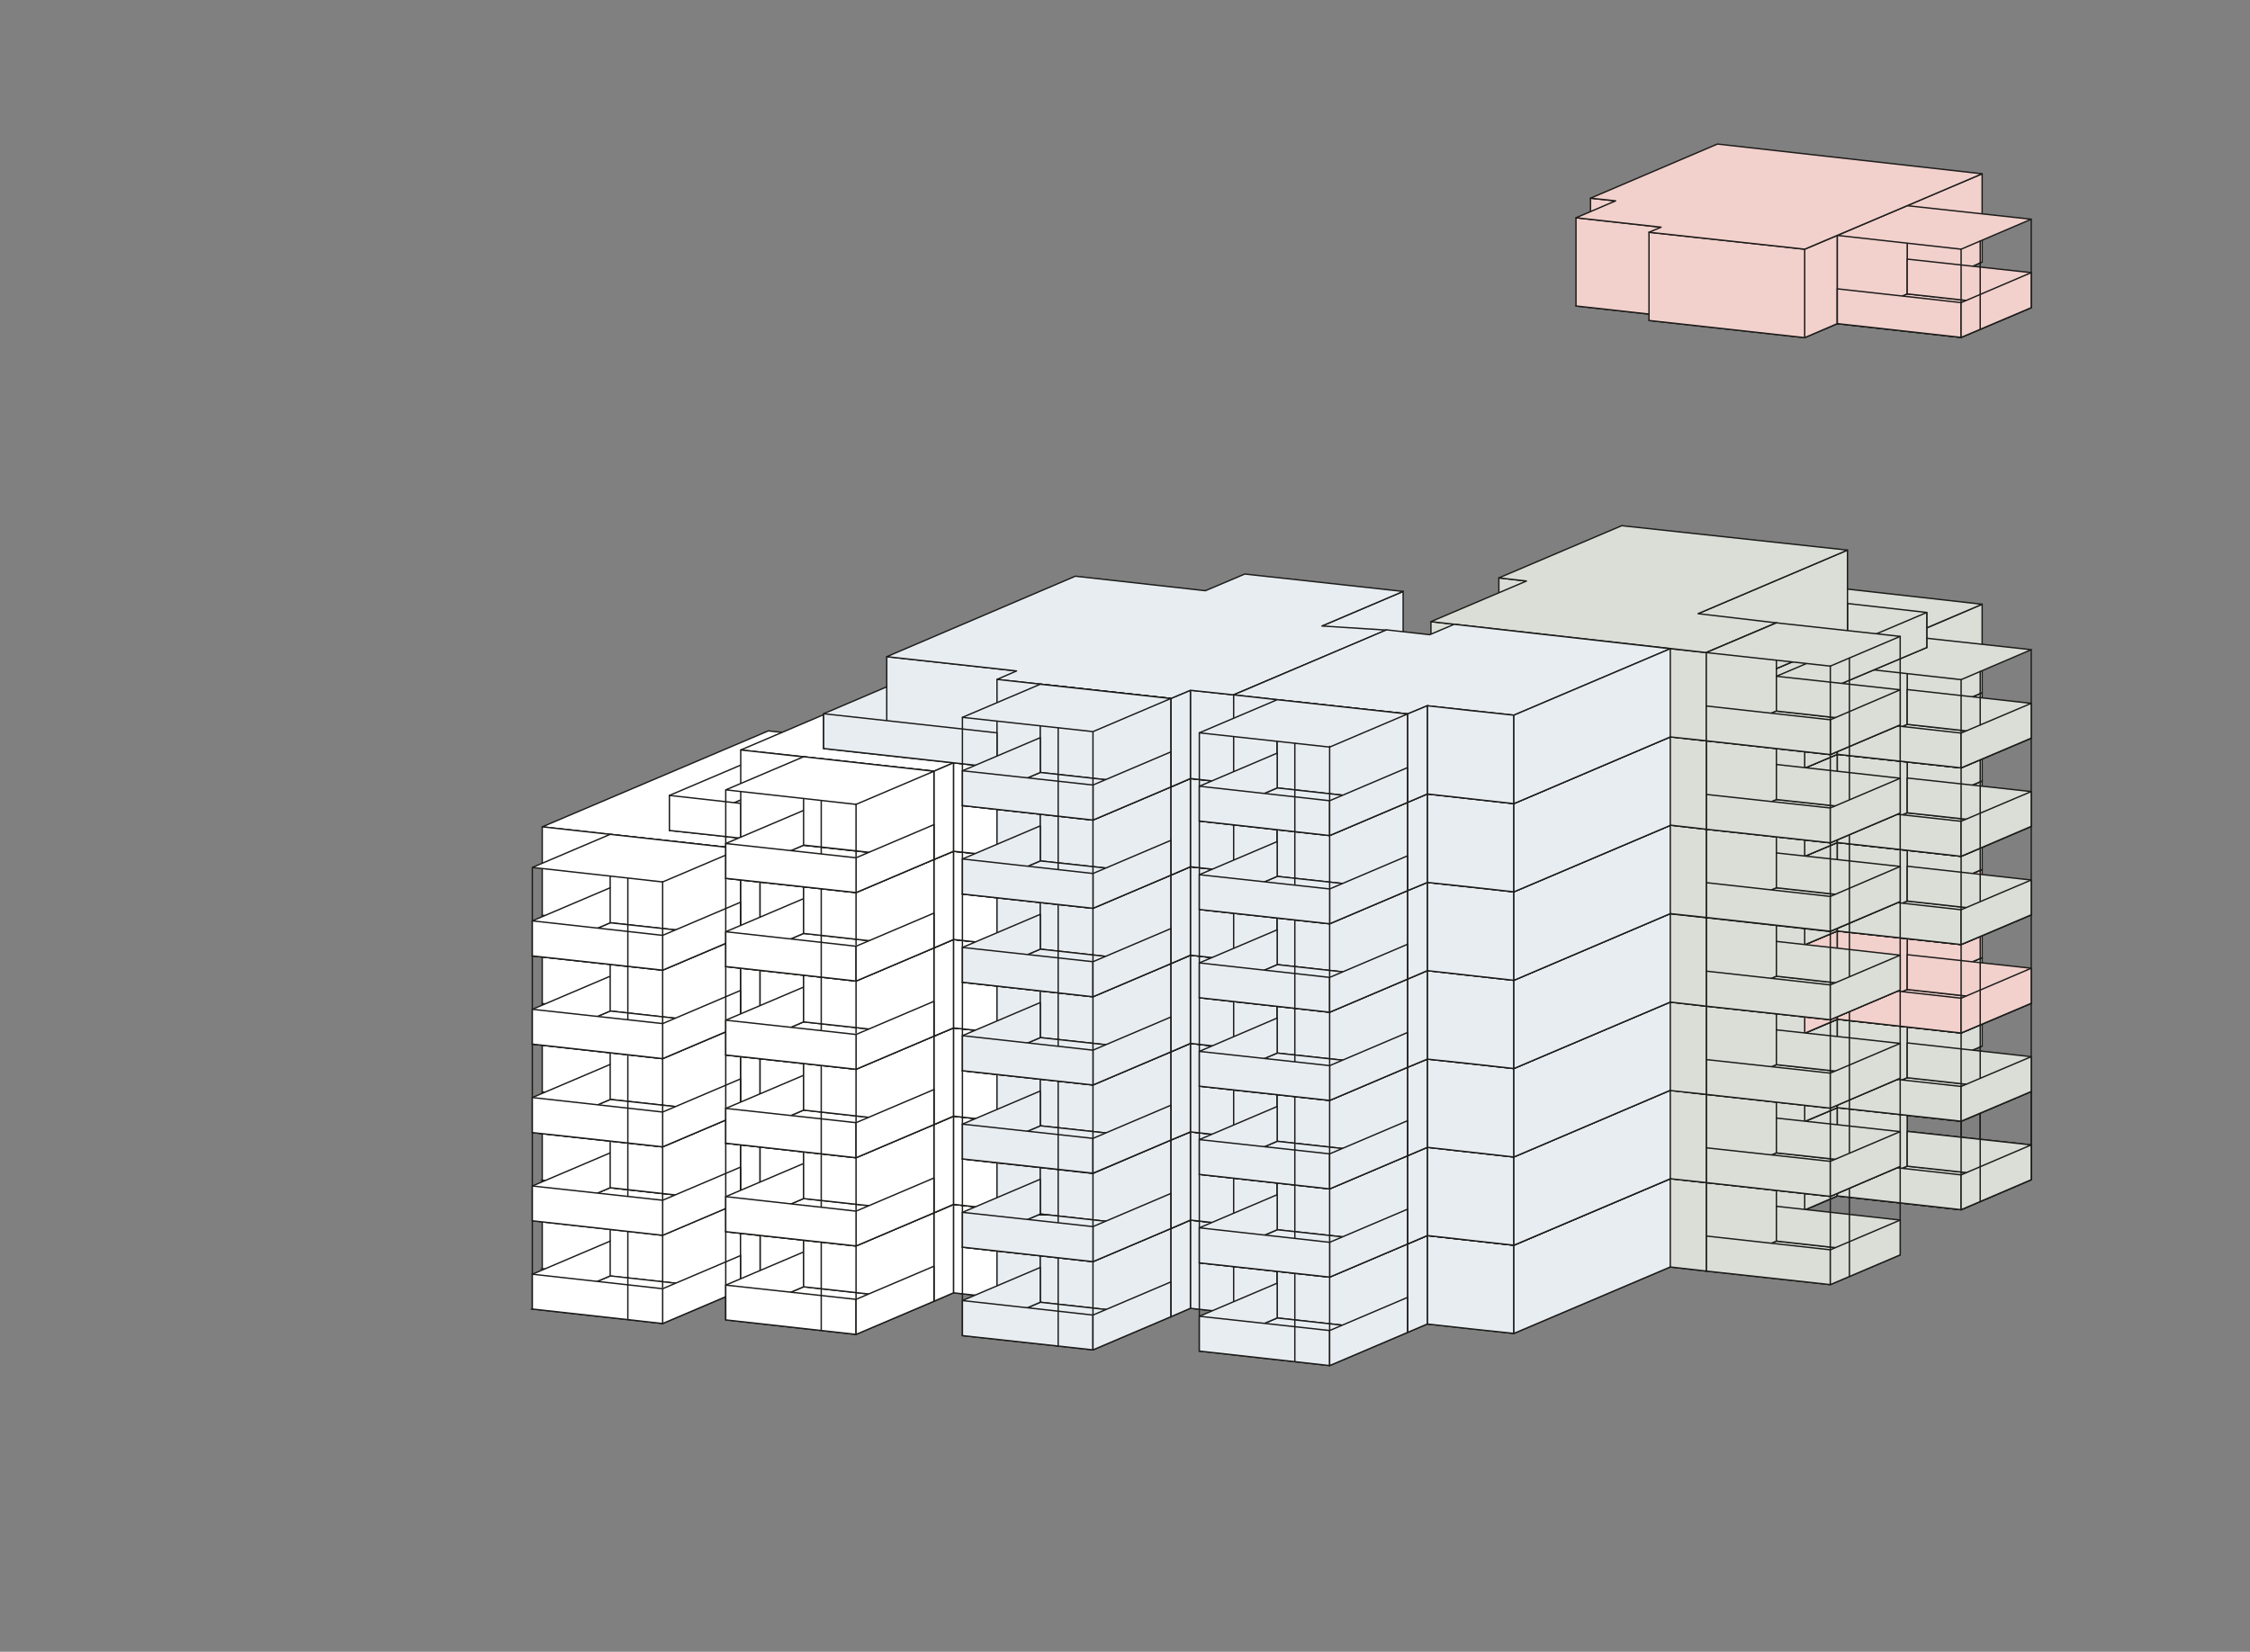 <?xml version="1.0" encoding="utf-8"?>
<!-- Generator: Adobe Illustrator 28.1.0, SVG Export Plug-In . SVG Version: 6.00 Build 0)  -->
<svg version="1.1" id="Ebene_1" xmlns="http://www.w3.org/2000/svg" xmlns:xlink="http://www.w3.org/1999/xlink" x="0px" y="0px"
	 viewBox="0 0 930.7 683.4" style="enable-background:new 0 0 930.7 683.4;" xml:space="preserve">
<rect x="0" y="0" width="930.7" height="683.4" fill="#808080" stroke="none"/>
<style type="text/css">
	.st0{display:none;}
	.st1{display:inline;fill:#F5F5F5;}
	.st2{fill:#DADED7;stroke:#1D1D1B;stroke-width:0.567;stroke-linecap:round;stroke-linejoin:round;stroke-miterlimit:10;}
	.st3{fill:none;stroke:#1D1D1B;stroke-width:0.567;stroke-linecap:round;stroke-linejoin:round;stroke-miterlimit:10;}
	.st4{fill:#CBDCED;stroke:#1D1D1B;stroke-width:0.567;stroke-linecap:round;stroke-linejoin:round;stroke-miterlimit:10;}
	.st5{fill:#F2D0CC;stroke:#1D1D1B;stroke-width:0.567;stroke-linecap:round;stroke-linejoin:round;stroke-miterlimit:10;}
	.st6{fill:#FFFFFF;stroke:#1D1D1B;stroke-width:0.567;stroke-miterlimit:10;}
	.st7{fill:none;stroke:#1D1D1B;stroke-width:0.567;stroke-miterlimit:10;}
	.st8{fill:#FFFFFF;stroke:#1D1D1B;stroke-width:0.567;stroke-linecap:round;stroke-linejoin:round;stroke-miterlimit:10;}
	.st9{fill:#E8EDF2;stroke:#1D1D1B;stroke-width:0.567;stroke-linecap:round;stroke-linejoin:round;stroke-miterlimit:10;}
</style>
<g id="GRAU" class="st0">
	<rect x="-26.1" y="0" class="st1" width="970.1" height="707.6"/>
</g>
<g id="_x32_5_x5F_04_x5F_01">
	<polygon class="st2" points="788.9,482.5 689.8,471.4 651.9,487.5 687.1,491.4 682.1,493.5 746.5,500.6 	"/>
	<polygon class="st2" points="788.9,482.5 689.8,471.4 651.9,487.5 687.1,491.4 682.1,493.5 746.5,500.6 	"/>
	<polygon class="st2" points="788.9,482.5 840.2,488.1 811.2,500.5 760,494.8 	"/>
	<polygon class="st2" points="760,494.8 746.5,500.6 746.5,464 760,458.3 	"/>
	<polygon class="st2" points="788.9,482.5 760,494.8 760,458.3 788.9,445.9 	"/>
	<polygon class="st2" points="811.2,500.5 760,494.8 760,480.4 811.2,486.1 	"/>
	<polygon class="st2" points="840.2,488.1 788.9,482.5 788.9,468.1 840.2,473.7 	"/>
	<polygon class="st2" points="811.2,500.5 840.2,488.1 840.2,473.7 811.2,486.1 	"/>
	<polygon class="st2" points="788.9,445.9 840.2,451.6 811.2,463.9 760,458.3 	"/>
	<line class="st3" x1="811.2" y1="463.9" x2="811.2" y2="486.1"/>
	<line class="st3" x1="840.2" y1="451.6" x2="840.2" y2="473.7"/>
	<line class="st3" x1="819.1" y1="460.5" x2="819.1" y2="497.1"/>
	<polygon class="st4" points="687.1,491.4 651.9,487.5 651.9,450.9 687.1,454.8 	"/>
	<polygon class="st2" points="746.5,500.6 682.1,493.5 682.1,457 746.5,464 	"/>
	<polygon class="st2" points="788.9,482.5 840.2,488.1 811.2,500.5 760,494.8 	"/>
	<polygon class="st2" points="760,494.8 746.5,500.6 746.5,464 760,458.3 	"/>
	<polygon class="st2" points="788.9,482.5 760,494.8 760,458.3 788.9,445.9 	"/>
	<polygon class="st2" points="811.2,500.5 760,494.8 760,480.4 811.2,486.1 	"/>
	<polygon class="st2" points="840.2,488.1 788.9,482.5 788.9,468.1 840.2,473.7 	"/>
	<polygon class="st2" points="811.2,500.5 840.2,488.1 840.2,473.7 811.2,486.1 	"/>
	<line class="st3" x1="811.2" y1="463.9" x2="811.2" y2="486.1"/>
	<line class="st3" x1="840.2" y1="451.6" x2="840.2" y2="473.7"/>
	<line class="st3" x1="819.1" y1="460.5" x2="819.1" y2="497.1"/>
	<polygon class="st2" points="788.9,445.9 689.8,434.8 651.9,450.9 687.1,454.8 682.1,457 746.5,464 	"/>
</g>
<g id="_x32_5_x5F_04_x5F_02">
	<polygon class="st2" points="657.9,406.3 657.9,442.8 668.3,444 668.3,407.4 	"/>
	<polygon class="st2" points="710.4,420.5 657.9,442.8 668.3,444 651.9,450.9 687.1,454.8 682.1,457 746.5,464 788.9,445.9 
		819.9,432.8 	"/>
	<polygon class="st2" points="788.9,445.9 840.2,451.6 811.2,463.9 760,458.3 	"/>
	<polygon class="st2" points="788.9,445.9 840.2,451.6 811.2,463.9 760,458.3 	"/>
	<polygon class="st2" points="760,458.3 746.5,464 746.5,427.5 760,421.7 	"/>
	<polygon class="st2" points="819.9,396.2 815.9,397.9 815.9,397.9 802.4,403.7 788.9,409.4 788.9,445.9 802.4,440.2 802.4,440.2 
		815.9,434.5 815.9,434.5 819.9,432.8 	"/>
	<polygon class="st2" points="788.9,445.9 760,458.3 760,421.7 788.9,409.4 	"/>
	<polygon class="st2" points="811.2,463.9 760,458.3 760,443.9 811.2,449.5 	"/>
	<polygon class="st2" points="840.2,451.6 788.9,445.9 788.9,431.5 840.2,437.2 	"/>
	<polygon class="st2" points="811.2,463.9 840.2,451.6 840.2,437.2 811.2,449.5 	"/>
	<polygon class="st2" points="788.9,409.4 840.2,415.1 811.2,427.4 760,421.7 	"/>
	<line class="st3" x1="811.2" y1="427.4" x2="811.2" y2="449.5"/>
	<line class="st3" x1="840.2" y1="415.1" x2="840.2" y2="437.2"/>
	<line class="st3" x1="819.1" y1="424" x2="819.1" y2="446.1"/>
	<polygon class="st2" points="687.1,454.8 651.9,450.9 651.9,414.4 687.1,418.3 	"/>
	<polygon class="st2" points="746.5,464 682.1,457 682.1,420.4 746.5,427.5 	"/>
	<polygon class="st2" points="710.4,383.9 657.9,406.3 668.3,407.4 651.9,414.4 687.1,418.3 682.1,420.4 746.5,427.5 788.9,409.4 
		819.9,396.2 	"/>
</g>
<g id="_x32_5_x5F_04_x5F_03">
	<polygon class="st5" points="657.9,369.8 657.9,406.3 668.3,407.4 668.3,370.9 	"/>
	<polygon class="st5" points="710.4,383.9 657.9,406.3 668.3,407.4 651.9,414.4 687.1,418.3 682.1,420.4 746.5,427.5 788.9,409.4 
		819.9,396.2 	"/>
	<polygon class="st5" points="788.9,409.4 840.2,415.1 811.2,427.4 760,421.7 	"/>
	<polygon class="st5" points="788.9,409.4 840.2,415.1 811.2,427.4 760,421.7 	"/>
	<polygon class="st5" points="760,421.7 746.5,427.5 746.5,390.9 760,385.2 	"/>
	<polygon class="st5" points="819.9,359.7 815.9,361.4 815.9,361.4 802.4,367.1 788.9,372.9 788.9,409.4 802.4,403.7 802.4,403.7 
		815.9,397.9 815.9,397.9 819.9,396.2 	"/>
	<polygon class="st5" points="788.9,409.4 760,421.7 760,385.2 788.9,372.9 	"/>
	<polygon class="st5" points="811.2,427.4 760,421.7 760,407.3 811.2,413 	"/>
	<polygon class="st5" points="840.2,415.1 788.9,409.4 788.9,395 840.2,400.6 	"/>
	<polygon class="st5" points="811.2,427.4 840.2,415.1 840.2,400.6 811.2,413 	"/>
	<polygon class="st5" points="788.9,372.9 840.2,378.5 811.2,390.8 760,385.2 	"/>
	<line class="st3" x1="811.2" y1="390.8" x2="811.2" y2="413"/>
	<line class="st3" x1="840.2" y1="378.5" x2="840.2" y2="400.6"/>
	<line class="st3" x1="819.1" y1="387.5" x2="819.1" y2="424"/>
	<polygon class="st5" points="687.1,418.3 651.9,414.4 651.9,377.9 687.1,381.7 	"/>
	<polygon class="st5" points="746.5,427.5 682.1,420.4 682.1,383.9 746.5,390.9 	"/>
	<polygon class="st5" points="710.4,347.4 657.9,369.8 668.3,370.9 651.9,377.9 687.1,381.7 682.1,383.9 746.5,390.9 788.9,372.9 
		819.9,359.7 	"/>
	<polygon class="st5" points="657.9,82 657.9,118.5 668.3,119.7 668.3,83.1 	"/>
	<polygon class="st5" points="710.4,96.2 657.9,118.5 668.3,119.7 651.9,126.6 687.1,130.5 682.1,132.6 746.5,139.7 788.9,121.6 
		819.9,108.4 	"/>
	<polygon class="st5" points="788.9,121.6 840.2,127.3 811.2,139.6 760,133.9 	"/>
	<polygon class="st5" points="788.9,121.6 840.2,127.3 811.2,139.6 760,133.9 	"/>
	<polygon class="st5" points="760,133.9 746.5,139.7 746.5,103.1 760,97.4 	"/>
	<polygon class="st5" points="819.9,71.9 815.9,73.6 815.9,73.6 802.4,79.3 788.9,85.1 788.9,121.6 802.4,115.9 802.4,115.9 
		815.9,110.2 815.9,110.2 819.9,108.4 	"/>
	<polygon class="st5" points="788.9,121.6 760,133.9 760,97.4 788.9,85.1 	"/>
	<polygon class="st5" points="811.2,139.6 760,133.9 760,119.5 811.2,125.2 	"/>
	<polygon class="st5" points="840.2,127.3 788.9,121.6 788.9,107.2 840.2,112.8 	"/>
	<polygon class="st5" points="811.2,139.6 840.2,127.3 840.2,112.8 811.2,125.2 	"/>
	<polygon class="st5" points="788.9,85.1 840.2,90.7 811.2,103.1 760,97.4 	"/>
	<line class="st3" x1="811.2" y1="103.1" x2="811.2" y2="125.2"/>
	<line class="st3" x1="840.2" y1="90.7" x2="840.2" y2="112.8"/>
	<line class="st3" x1="819.1" y1="99.7" x2="819.1" y2="136.2"/>
	<polygon class="st5" points="687.1,130.5 651.9,126.6 651.9,90.1 687.1,94 	"/>
	<polygon class="st5" points="746.5,139.7 682.1,132.6 682.1,96.1 746.5,103.1 	"/>
	<polygon class="st5" points="710.4,59.6 657.9,82 668.3,83.1 651.9,90.1 687.1,94 682.1,96.1 746.5,103.1 788.9,85.1 819.9,71.9 	
		"/>
</g>
<g id="_x32_5_x5F_04_x5F_04">
	<polygon class="st2" points="657.9,333.2 657.9,369.7 668.3,370.9 668.3,334.3 	"/>
	<polygon class="st2" points="710.4,347.4 657.9,369.7 668.3,370.9 651.9,377.8 687.1,381.7 682.1,383.9 746.5,390.9 788.9,372.8 
		819.9,359.7 	"/>
	<polygon class="st2" points="788.9,372.8 840.2,378.5 811.2,390.8 760,385.2 	"/>
	<polygon class="st2" points="788.9,372.8 840.2,378.5 811.2,390.8 760,385.2 	"/>
	<polygon class="st2" points="760,385.2 746.5,390.9 746.5,354.3 760,348.6 	"/>
	<polygon class="st2" points="819.9,323.1 815.9,324.8 815.9,324.8 802.4,330.5 788.9,336.3 788.9,372.8 802.4,367.1 802.4,367.1 
		815.9,361.4 815.9,361.4 819.9,359.7 	"/>
	<polygon class="st2" points="788.9,372.8 760,385.2 760,348.6 788.9,336.3 	"/>
	<polygon class="st2" points="811.2,390.8 760,385.2 760,370.7 811.2,376.4 	"/>
	<polygon class="st2" points="840.2,378.5 788.9,372.8 788.9,358.4 840.2,364.1 	"/>
	<polygon class="st2" points="811.2,390.8 840.2,378.5 840.2,364.1 811.2,376.4 	"/>
	<polygon class="st2" points="788.9,336.3 840.2,341.9 811.2,354.3 760,348.6 	"/>
	<line class="st3" x1="811.2" y1="354.3" x2="811.2" y2="376.4"/>
	<line class="st3" x1="840.2" y1="341.9" x2="840.2" y2="364.1"/>
	<line class="st3" x1="819.1" y1="350.9" x2="819.1" y2="372.8"/>
	<polygon class="st2" points="687.1,381.7 651.9,377.8 651.9,341.3 687.1,345.2 	"/>
	<polygon class="st2" points="746.5,390.9 682.1,383.9 682.1,347.3 746.5,354.3 	"/>
	<polygon class="st2" points="710.4,310.8 657.9,333.2 668.3,334.3 651.9,341.3 687.1,345.2 682.1,347.3 746.5,354.3 788.9,336.3 
		819.9,323.1 	"/>
</g>
<g id="_x32_5_x5F_04_x5F_05">
	<polygon class="st2" points="657.9,296.6 657.9,333.2 668.3,334.3 668.3,297.8 	"/>
	<polygon class="st2" points="710.4,310.8 657.9,333.2 668.3,334.3 651.9,341.3 687.1,345.2 682.1,347.3 746.5,354.3 788.9,336.3 
		819.9,323.1 	"/>
	<polygon class="st2" points="788.9,336.3 840.2,341.9 811.2,354.3 760,348.6 	"/>
	<polygon class="st2" points="788.9,336.3 840.2,341.9 811.2,354.3 760,348.6 	"/>
	<polygon class="st2" points="760,348.6 746.5,354.3 746.5,317.8 760,312.1 	"/>
	<polygon class="st2" points="819.9,286.6 815.9,288.3 815.9,288.3 802.4,294 788.9,299.7 788.9,336.3 802.4,330.5 802.4,330.5 
		815.9,324.8 815.9,324.8 819.9,323.1 	"/>
	<polygon class="st2" points="788.9,336.3 760,348.6 760,312.1 788.9,299.7 	"/>
	<polygon class="st2" points="811.2,354.3 760,348.6 760,334.2 811.2,339.8 	"/>
	<polygon class="st2" points="840.2,341.9 788.9,336.3 788.9,321.9 840.2,327.5 	"/>
	<polygon class="st2" points="811.2,354.3 840.2,341.9 840.2,327.5 811.2,339.8 	"/>
	<polygon class="st2" points="788.9,299.7 840.2,305.4 811.2,317.7 760,312.1 	"/>
	<line class="st3" x1="811.2" y1="317.7" x2="811.2" y2="339.8"/>
	<line class="st3" x1="840.2" y1="305.4" x2="840.2" y2="327.5"/>
	<line class="st3" x1="819.1" y1="314.3" x2="819.1" y2="350.9"/>
	<polygon class="st2" points="687.1,345.2 651.9,341.3 651.9,304.7 687.1,308.6 	"/>
	<polygon class="st2" points="746.5,354.3 682.1,347.3 682.1,310.8 746.5,317.8 	"/>
	<polygon class="st2" points="710.4,274.3 657.9,296.6 668.3,297.8 651.9,304.7 687.1,308.6 682.1,310.8 746.5,317.8 788.9,299.7 
		819.9,286.6 	"/>
</g>
<g id="_x32_5_x5F_04_x5F_06">
	<polygon class="st2" points="657.9,260.1 657.9,296.6 668.3,297.8 668.3,261.2 	"/>
	<polygon class="st2" points="710.4,274.3 657.9,296.6 668.3,297.8 651.9,304.7 687.1,308.6 682.1,310.8 746.5,317.8 788.9,299.7 
		819.9,286.6 	"/>
	<polygon class="st2" points="788.9,299.7 840.2,305.4 811.2,317.7 760,312.1 	"/>
	<polygon class="st2" points="788.9,299.7 840.2,305.4 811.2,317.7 760,312.1 	"/>
	<polygon class="st2" points="760,312.1 746.5,317.8 746.5,281.3 760,275.5 	"/>
	<polygon class="st2" points="819.9,250 815.9,251.7 815.9,251.7 802.4,257.5 788.9,263.2 788.9,299.7 802.4,294 802.4,294 
		815.9,288.3 815.9,288.3 819.9,286.6 	"/>
	<polygon class="st2" points="788.9,299.7 760,312.1 760,275.5 788.9,263.2 	"/>
	<polygon class="st2" points="811.2,317.7 760,312.1 760,297.6 811.2,303.3 	"/>
	<polygon class="st2" points="840.2,305.4 788.9,299.7 788.9,285.3 840.2,291 	"/>
	<polygon class="st2" points="811.2,317.7 840.2,305.4 840.2,291 811.2,303.3 	"/>
	<polygon class="st2" points="788.9,263.2 840.2,268.8 811.2,281.2 760,275.5 	"/>
	<line class="st3" x1="811.2" y1="281.2" x2="811.2" y2="303.3"/>
	<line class="st3" x1="840.2" y1="268.8" x2="840.2" y2="291"/>
	<line class="st3" x1="819.1" y1="277.8" x2="819.1" y2="299.9"/>
	<polygon class="st2" points="687.1,308.6 651.9,304.7 651.9,268.2 687.1,272.1 	"/>
	<polygon class="st2" points="746.5,317.8 682.1,310.8 682.1,274.2 746.5,281.3 	"/>
	<polygon class="st2" points="710.4,237.7 657.9,260.1 668.3,261.2 651.9,268.2 687.1,272.1 682.1,274.2 746.5,281.3 788.9,263.2 
		819.9,250 	"/>
</g>
<g id="_x32_5_x5F_3_x5F_01">
	<polygon class="st2" points="687.1,454.8 687.1,491.4 682.1,493.5 682.1,457 	"/>
	<polygon class="st2" points="720,511.8 746.5,500.6 682.1,493.5 687.1,491.4 651.9,487.5 591.9,513.1 705.8,525.9 734.8,513.5 	"/>
	<polygon class="st2" points="734.8,513.5 786,519.2 757.1,531.5 705.8,525.9 	"/>
	<polygon class="st2" points="746.5,500.6 720,511.8 720,475.3 746.5,464 	"/>
	<polygon class="st2" points="720,475.3 746.5,464 682.1,457 687.1,454.8 651.9,450.9 591.9,476.5 705.8,489.3 734.8,477 	"/>
	<polygon class="st2" points="734.8,513.5 705.8,525.9 705.8,489.3 734.8,477 	"/>
	<polygon class="st2" points="757.1,531.5 705.8,525.9 705.8,511.4 757.1,517.1 	"/>
	<polygon class="st2" points="786,519.2 734.8,513.5 734.8,499.1 786,504.8 	"/>
	<polygon class="st2" points="757.1,531.5 786,519.2 786,504.8 757.1,517.1 	"/>
	<polygon class="st2" points="690.9,487.7 591.9,476.5 591.9,513.1 690.9,524.2 705.8,525.9 705.8,489.3 	"/>
	<polygon class="st2" points="734.8,477 786,482.6 757.1,495 705.8,489.3 	"/>
	<line class="st3" x1="757.1" y1="495" x2="757.1" y2="517.1"/>
	<line class="st3" x1="786" y1="482.6" x2="786" y2="504.8"/>
	<line class="st3" x1="765" y1="491.6" x2="765" y2="528.1"/>
</g>
<g id="_x32_5_x5F_3_x5F_02">
	<polygon class="st2" points="687.1,418.3 687.1,454.8 682.1,457 682.1,420.4 	"/>
	<polygon class="st2" points="720,475.3 746.5,464 682.1,457 687.1,454.8 651.9,450.9 591.9,476.5 705.8,489.3 734.8,477 	"/>
	<polygon class="st2" points="734.8,477 786,482.6 757.1,495 705.8,489.3 	"/>
	<polygon class="st2" points="746.5,464 720,475.3 720,438.7 746.5,427.5 	"/>
	<polygon class="st2" points="720,438.7 746.5,427.5 682.1,420.4 687.1,418.3 651.9,414.4 591.9,440 705.8,452.8 734.8,440.4 	"/>
	<polygon class="st2" points="734.8,477 705.8,489.3 705.8,452.8 734.8,440.4 	"/>
	<polygon class="st2" points="757.1,495 705.8,489.3 705.8,474.9 757.1,480.5 	"/>
	<polygon class="st2" points="786,482.6 734.8,477 734.8,462.6 786,468.2 	"/>
	<polygon class="st2" points="690.9,451.1 591.9,440 591.9,476.5 690.9,487.7 705.8,489.3 705.8,452.8 	"/>
	<polygon class="st2" points="734.8,440.4 786,446.1 757.1,458.4 705.8,452.8 	"/>
	<line class="st3" x1="757.1" y1="458.4" x2="757.1" y2="480.5"/>
	<line class="st3" x1="786" y1="446.1" x2="786" y2="468.2"/>
	<line class="st3" x1="765" y1="455" x2="765" y2="491.6"/>
	<polygon class="st2" points="757.1,495 786,482.6 786,468.2 757.1,480.5 	"/>
</g>
<g id="_x32_5_x5F_3_x5F_03">
	<polygon class="st2" points="687.1,381.8 687.1,418.3 682.1,420.5 682.1,383.9 	"/>
	<polygon class="st2" points="720,438.8 746.5,427.5 682.1,420.5 687.1,418.3 651.9,414.4 591.9,440 705.8,452.8 734.8,440.5 	"/>
	<polygon class="st2" points="734.8,440.5 786,446.1 757.1,458.5 705.8,452.8 	"/>
	<polygon class="st2" points="746.5,427.5 720,438.8 720,402.2 746.5,391 	"/>
	<polygon class="st2" points="720,402.2 746.5,391 682.1,383.9 687.1,381.8 651.9,377.9 591.9,403.5 705.8,416.3 734.8,403.9 	"/>
	<polygon class="st2" points="734.8,440.5 705.8,452.8 705.8,416.3 734.8,403.9 	"/>
	<polygon class="st2" points="757.1,458.5 705.8,452.8 705.8,438.4 757.1,444 	"/>
	<polygon class="st2" points="786,446.1 734.8,440.5 734.8,426.1 786,431.7 	"/>
	<polygon class="st2" points="757.1,458.5 786,446.1 786,431.7 757.1,444 	"/>
	<polygon class="st2" points="690.9,414.6 591.9,403.5 591.9,440 690.9,451.2 705.8,452.8 705.8,416.3 	"/>
	<polygon class="st2" points="734.8,403.9 786,409.6 757.1,421.9 705.8,416.3 	"/>
	<line class="st3" x1="757.1" y1="421.9" x2="757.1" y2="444"/>
	<line class="st3" x1="786" y1="409.6" x2="786" y2="431.7"/>
	<line class="st3" x1="765" y1="418.5" x2="765" y2="455.1"/>
</g>
<g id="_x32_5_x5F_3_x5F_04">
	<polygon class="st2" points="687.1,345.2 687.1,381.8 682.1,383.9 682.1,347.4 	"/>
	<polygon class="st2" points="720,402.2 746.5,391 682.1,383.9 687.1,381.8 651.9,377.9 591.9,403.5 705.8,416.3 734.8,403.9 	"/>
	<polygon class="st2" points="734.8,403.9 786,409.6 757.1,421.9 705.8,416.3 	"/>
	<polygon class="st2" points="746.5,391 720,402.2 720,365.7 746.5,354.4 	"/>
	<polygon class="st2" points="720,365.7 746.5,354.4 682.1,347.4 687.1,345.2 651.9,341.4 591.9,366.9 705.8,379.7 734.8,367.4 	"/>
	<polygon class="st2" points="734.8,403.9 705.8,416.3 705.8,379.7 734.8,367.4 	"/>
	<polygon class="st2" points="757.1,421.9 705.8,416.3 705.8,401.8 757.1,407.5 	"/>
	<polygon class="st2" points="786,409.6 734.8,403.9 734.8,389.5 786,395.2 	"/>
	<polygon class="st2" points="690.9,378.1 591.9,366.9 591.9,403.5 690.9,414.6 705.8,416.3 705.8,379.7 	"/>
	<polygon class="st2" points="734.8,367.4 786,373 757.1,385.4 705.8,379.7 	"/>
	<line class="st3" x1="757.1" y1="385.4" x2="757.1" y2="407.5"/>
	<line class="st3" x1="786" y1="373" x2="786" y2="395.2"/>
	<line class="st3" x1="765" y1="382" x2="765" y2="418.5"/>
	<polygon class="st2" points="757.1,421.9 786,409.6 786,395.2 757.1,407.5 	"/>
</g>
<g id="_x32_5_x5F_3_x5F_05">
	<polygon class="st2" points="687.1,308.6 687.1,345.1 682.1,347.3 682.1,310.8 	"/>
	<polygon class="st2" points="720,365.6 746.5,354.3 682.1,347.3 687.1,345.1 651.9,341.3 591.9,366.8 705.8,379.6 734.8,367.3 	"/>
	<polygon class="st2" points="734.8,367.3 786,373 757.1,385.3 705.8,379.6 	"/>
	<polygon class="st2" points="746.5,354.3 720,365.6 720,329 746.5,317.8 	"/>
	<polygon class="st2" points="720,329 746.5,317.8 682.1,310.8 687.1,308.6 651.9,304.7 591.9,330.3 705.8,343.1 734.8,330.8 	"/>
	<polygon class="st2" points="734.8,367.3 705.8,379.6 705.8,343.1 734.8,330.8 	"/>
	<polygon class="st2" points="757.1,385.3 705.8,379.6 705.8,365.2 757.1,370.9 	"/>
	<polygon class="st2" points="786,373 734.8,367.3 734.8,352.9 786,358.5 	"/>
	<polygon class="st2" points="757.1,385.3 786,373 786,358.5 757.1,370.9 	"/>
	<polygon class="st2" points="690.9,341.4 591.9,330.3 591.9,366.8 690.9,378 705.8,379.6 705.8,343.1 	"/>
	<polygon class="st2" points="734.8,330.8 786,336.4 757.1,348.7 705.8,343.1 	"/>
	<line class="st3" x1="757.1" y1="348.7" x2="757.1" y2="370.9"/>
	<line class="st3" x1="786" y1="336.4" x2="786" y2="358.5"/>
	<line class="st3" x1="765" y1="345.3" x2="765" y2="381.9"/>
</g>
<g id="_x32_5_x5F_3_x5F_06">
	<polygon class="st2" points="687.1,272.1 687.1,308.6 682.1,310.8 682.1,274.2 	"/>
	<polygon class="st2" points="720,329 746.5,317.8 682.1,310.8 687.1,308.6 651.9,304.7 591.9,330.3 705.8,343.1 734.8,330.8 	"/>
	<polygon class="st2" points="734.8,330.8 786,336.4 757.1,348.7 705.8,343.1 	"/>
	<polygon class="st2" points="746.5,317.8 720,329 720,292.5 746.5,281.2 	"/>
	<polygon class="st2" points="720,292.5 746.5,281.2 682.1,274.2 687.1,272.1 651.9,268.2 591.9,293.7 705.8,306.5 734.8,294.2 	"/>
	<polygon class="st2" points="734.8,330.8 705.8,343.1 705.8,306.5 734.8,294.2 	"/>
	<polygon class="st2" points="757.1,348.7 705.8,343.1 705.8,328.7 757.1,334.3 	"/>
	<polygon class="st2" points="786,336.4 734.8,330.8 734.8,316.3 786,322 	"/>
	<polygon class="st2" points="690.9,304.9 591.9,293.7 591.9,330.3 690.9,341.4 705.8,343.1 705.8,306.5 	"/>
	<polygon class="st2" points="734.8,294.2 786,299.9 757.1,312.2 705.8,306.5 	"/>
	<line class="st3" x1="757.1" y1="312.2" x2="757.1" y2="334.3"/>
	<line class="st3" x1="786" y1="299.9" x2="786" y2="322"/>
	<line class="st3" x1="765" y1="308.8" x2="765" y2="345.3"/>
	<polygon class="st2" points="757.1,348.7 786,336.4 786,322 757.1,334.3 	"/>
</g>
<g id="_x32_5_x5F_3_x5F_06_Kopie">
	<polygon class="st2" points="764.2,264.1 797,267.9 734.8,294.2 702.4,290.4 	"/>
	<polygon class="st2" points="797,267.9 764.2,264.1 764.2,249.7 797,253.4 	"/>
	<polygon class="st2" points="734.8,294.2 797,267.9 797,253.4 734.8,279.8 	"/>
	<polygon class="st2" points="764.2,264.1 670.8,254 620,275.6 631.4,276.9 591.9,293.7 705.8,306.5 734.8,294.2 702.4,290.4 	"/>
	<polygon class="st2" points="620,239.1 620,275.6 631.4,276.9 631.4,240.4 	"/>
	<polygon class="st2" points="702.4,290.4 764.2,264.1 764.2,227.6 702.4,253.9 	"/>
	<polygon class="st2" points="690.9,268.4 591.9,257.2 591.9,293.7 690.9,304.9 705.8,306.5 705.8,270 	"/>
	<polygon class="st2" points="764.2,227.6 670.8,217.5 620,239.1 631.4,240.4 591.9,257.2 705.8,270 734.8,257.7 702.4,253.9 	"/>
	<polygon class="st2" points="734.8,294.2 705.8,306.5 705.8,270 734.8,257.7 	"/>
	<polygon class="st2" points="734.8,294.2 786,299.9 757.1,312.2 705.8,306.5 	"/>
	<line class="st3" x1="786" y1="263.3" x2="786" y2="285.4"/>
	<polygon class="st2" points="786,299.9 734.8,294.2 734.8,279.8 786,285.4 	"/>
	<polygon class="st2" points="757.1,312.2 786,299.9 786,285.4 757.1,297.8 	"/>
	<polygon class="st2" points="734.8,257.7 786,263.3 757.1,275.6 705.8,270 	"/>
	<polygon class="st2" points="757.1,312.2 705.8,306.5 705.8,292.1 757.1,297.8 	"/>
	<line class="st3" x1="757.1" y1="275.6" x2="757.1" y2="297.8"/>
	<line class="st3" x1="765" y1="272.3" x2="765" y2="308.8"/>
</g>
<g id="_x32_3_x5F_1_x5F_01_00000023976785231719009610000013728510761475875220_">
	<polygon class="st6" points="357.3,452.9 357.3,489.4 326.8,502.4 326.8,465.9 	"/>
	<polygon class="st6" points="314.4,530.4 332.4,532.4 387.2,509.1 326.8,502.4 357.3,489.4 321.7,485.5 224.3,524.9 306.3,533.9 	
		"/>
	<polygon class="st6" points="314.4,493.9 332.4,495.9 387.2,472.5 326.8,465.9 357.3,452.9 317.8,448.5 224.3,488.3 306.3,497.4 	
		"/>
	<polygon class="st6" points="332.4,532.4 387.2,509.1 387.2,472.5 332.4,495.9 	"/>
	<polygon class="st6" points="332.4,532.4 314.4,530.4 314.4,493.9 332.4,495.9 	"/>
	<polygon class="st6" points="306.3,533.9 224.3,524.9 224.3,488.3 306.3,497.4 	"/>
	<polygon class="st6" points="306.3,533.9 314.4,530.4 314.4,493.9 306.3,497.4 	"/>
	<polygon class="st6" points="252.4,527.9 306.3,533.9 274.1,547.6 220.2,541.6 	"/>
	<polygon class="st6" points="220.2,541.6 252.4,527.9 252.4,513.5 220.2,527.2 	"/>
	<polygon class="st6" points="274.1,547.6 306.3,533.9 306.3,519.5 274.1,533.2 	"/>
	<polyline class="st6" points="220.2,505.1 252.4,491.4 306.3,497.4 274.1,511.1 220.2,505.1 	"/>
	<line class="st7" x1="220.2" y1="505.1" x2="220.2" y2="527.2"/>
	<line class="st7" x1="274.1" y1="510.7" x2="274.1" y2="532.8"/>
	<polygon class="st6" points="274.1,547.6 220.2,541.6 220.2,527.2 274.1,533.2 	"/>
	<line class="st7" x1="252.4" y1="513.5" x2="252.4" y2="508.7"/>
	<path class="st6" d="M259.7,509.5v36.6V509.5z"/>
</g>
<g id="_x32_3_x5F_1_x5F_02_00000169534232984706563700000014482115247202679202_">
	<polygon class="st8" points="361.2,469.7 391.7,456.7 317.8,448.5 224.3,488.3 306.3,497.4 314.4,493.9 332.4,495.9 387.2,472.5 	
		"/>
	<polygon class="st8" points="391.7,420.2 391.7,456.7 361.2,469.7 361.2,433.1 	"/>
	<polygon class="st8" points="361.2,433.1 391.7,420.2 317.8,412 224.3,451.8 306.3,460.8 314.4,457.3 332.4,459.3 387.2,436 	"/>
	<polygon class="st8" points="306.3,460.8 306.3,497.4 314.4,493.9 314.4,457.3 	"/>
	<polygon class="st8" points="224.3,451.8 224.3,488.3 306.3,497.4 306.3,460.8 	"/>
	<polygon class="st8" points="314.4,457.3 314.4,493.9 332.4,495.9 332.4,459.3 	"/>
	<polygon class="st8" points="332.4,459.3 332.4,495.9 387.2,472.5 387.2,436 	"/>
	<polygon class="st8" points="220.2,505.1 252.4,491.4 252.4,477 220.2,490.7 	"/>
	<polygon class="st8" points="274.1,511.1 306.3,497.4 306.3,482.9 274.1,496.6 	"/>
	<polyline class="st8" points="220.2,468.6 252.4,454.9 306.3,460.8 274.1,474.5 220.2,468.6 	"/>
	<line class="st7" x1="220.2" y1="468.6" x2="220.2" y2="490.7"/>
	<line class="st7" x1="274.1" y1="474.1" x2="274.1" y2="496.6"/>
	<path class="st6" d="M259.7,472.9v36.6V472.9z"/>
	<line class="st7" x1="252.4" y1="472.1" x2="252.4" y2="476.9"/>
	<polygon class="st8" points="274.1,511.1 220.2,505.1 220.2,490.7 274.1,496.6 	"/>
</g>
<g id="_x32_3_x5F_1_x5F_03">
	<polygon class="st8" points="361.2,433.1 391.7,420.2 317.8,412 224.3,451.8 306.3,460.8 314.4,457.3 332.4,459.3 387.2,436 	"/>
	<polygon class="st8" points="391.7,383.6 391.7,420.2 361.2,433.1 361.2,396.6 	"/>
	<polygon class="st8" points="361.2,396.6 391.7,383.6 317.8,375.4 224.3,415.2 306.3,424.3 314.4,420.8 332.4,422.8 387.2,399.4 	
		"/>
	<polygon class="st8" points="306.3,424.3 306.3,460.8 314.4,457.3 314.4,420.8 	"/>
	<polygon class="st8" points="224.3,415.2 224.3,451.8 306.3,460.8 306.3,424.3 	"/>
	<polygon class="st8" points="314.4,420.8 314.4,457.3 332.4,459.3 332.4,422.8 	"/>
	<polygon class="st8" points="332.4,422.8 332.4,459.3 387.2,436 387.2,399.4 	"/>
	<polygon class="st8" points="252.4,454.9 306.3,460.8 274.1,474.5 220.2,468.6 	"/>
	<polygon class="st8" points="220.2,468.6 252.4,454.9 252.4,440.4 220.2,454.1 	"/>
	<polygon class="st8" points="274.1,474.5 306.3,460.8 306.3,446.4 274.1,460.1 	"/>
	<polygon class="st8" points="274.1,474.5 220.2,468.6 220.2,454.1 274.1,460.1 	"/>
	<polyline class="st8" points="220.2,432 252.4,418.3 306.3,424.3 274.1,438 220.2,432 	"/>
	<line class="st7" x1="220.2" y1="432" x2="220.2" y2="454.1"/>
	<line class="st7" x1="274.1" y1="437.6" x2="274.1" y2="460.1"/>
	<path class="st6" d="M259.7,436.4V473V436.4z"/>
	<line class="st7" x1="252.4" y1="435.6" x2="252.4" y2="440.4"/>
</g>
<g id="_x32_3_x5F_1_x5F_04">
	<polygon class="st8" points="361.2,396.6 391.7,383.6 317.8,375.4 224.3,415.2 306.3,424.3 314.4,420.8 332.4,422.8 387.2,399.4 	
		"/>
	<polygon class="st8" points="391.7,347.1 391.7,383.6 361.2,396.6 361.2,360 	"/>
	<polygon class="st8" points="361.2,360 391.7,347.1 317.8,338.9 224.3,378.7 306.3,387.7 314.4,384.3 332.4,386.2 387.2,362.9 	"/>
	<polygon class="st8" points="306.3,387.7 306.3,424.3 314.4,420.8 314.4,384.3 	"/>
	<polygon class="st8" points="224.3,378.7 224.3,415.2 306.3,424.3 306.3,387.7 	"/>
	<polygon class="st8" points="314.4,384.3 314.4,420.8 332.4,422.8 332.4,386.2 	"/>
	<polygon class="st8" points="332.4,386.2 332.4,422.8 387.2,399.4 387.2,362.9 	"/>
	<polygon class="st8" points="252.4,418.3 306.3,424.3 274.1,438 220.2,432 	"/>
	<polygon class="st8" points="220.2,432 252.4,418.3 252.4,403.9 220.2,417.6 	"/>
	<polygon class="st8" points="274.1,438 306.3,424.3 306.3,409.8 274.1,423.5 	"/>
	<polyline class="st8" points="220.2,395.5 252.4,381.8 306.3,387.7 274.1,401.4 220.2,395.5 	"/>
	<line class="st7" x1="220.2" y1="395.5" x2="220.2" y2="417.6"/>
	<line class="st7" x1="274.1" y1="401.1" x2="274.1" y2="423.5"/>
	<path class="st6" d="M259.7,399.8v36.6V399.8z"/>
	<line class="st7" x1="252.4" y1="399" x2="252.4" y2="403.8"/>
	<polygon class="st8" points="274.1,438 220.2,432 220.2,417.6 274.1,423.5 	"/>
</g>
<g id="_x32_3_x5F_1_x5F_05">
	<polygon class="st8" points="391.7,310.5 391.7,347.1 361.2,360 361.2,323.5 	"/>
	<polygon class="st8" points="361.2,323.5 391.7,310.5 317.8,302.4 224.3,342.1 306.3,351.2 314.4,347.7 332.4,349.7 387.2,326.4 	
		"/>
	<polygon class="st8" points="306.3,351.2 306.3,387.7 314.4,384.3 314.4,347.7 	"/>
	<polygon class="st8" points="224.3,342.1 224.3,378.7 306.3,387.7 306.3,351.2 	"/>
	<polygon class="st8" points="314.4,347.7 314.4,384.3 332.4,386.2 332.4,349.7 	"/>
	<polygon class="st8" points="332.4,349.7 332.4,386.2 387.2,362.9 387.2,326.4 	"/>
	<polygon class="st8" points="252.4,381.8 306.3,387.7 274.1,401.4 220.2,395.5 	"/>
	<polygon class="st8" points="220.2,395.5 252.4,381.8 252.4,367.3 220.2,381 	"/>
	<polygon class="st8" points="274.1,401.4 306.3,387.7 306.3,373.3 274.1,387 	"/>
	<polygon class="st8" points="274.1,401.4 220.2,395.5 220.2,381 274.1,387 	"/>
	<polyline class="st8" points="220.2,358.9 252.4,345.2 306.3,351.2 274.1,364.9 220.2,358.9 	"/>
	<line class="st7" x1="220.2" y1="358.9" x2="220.2" y2="381"/>
	<line class="st7" x1="274.1" y1="364.5" x2="274.1" y2="387"/>
	<path class="st6" d="M259.7,363.3v36.6V363.3z"/>
	<line class="st7" x1="252.4" y1="362.5" x2="252.4" y2="367.3"/>
</g>
<g id="_x32_3_x5F_2_x5F_01">
	<polygon class="st8" points="426.7,492.3 498.6,500.2 412.4,536.9 394.4,534.9 386.3,538.4 332.4,532.4 	"/>
	<polyline class="st8" points="300.2,546.1 332.4,532.4 386.3,538.4 354.1,552.1 300.2,546.1 	"/>
	<line class="st3" x1="354.1" y1="537.6" x2="354.1" y2="552.1"/>
	<line class="st7" x1="332.4" y1="513.1" x2="332.4" y2="517.9"/>
	<polygon class="st8" points="300.2,546.1 332.4,532.4 332.4,518 300.2,531.7 	"/>
	<polygon class="st8" points="412.4,500.3 412.4,536.9 498.6,500.2 498.6,463.7 	"/>
	<polygon class="st8" points="412.4,536.9 394.4,534.9 394.4,498.3 412.4,500.3 	"/>
	<polygon class="st8" points="394.4,534.9 386.3,538.4 386.3,501.8 394.4,498.3 	"/>
	<polygon class="st8" points="386.3,538.4 332.4,532.4 332.4,495.9 386.3,501.8 	"/>
	<polyline class="st8" points="300.2,509.6 332.4,495.9 386.3,501.8 354.1,515.5 300.2,509.6 	"/>
	<polygon class="st8" points="354.1,552.1 300.2,546.1 300.2,531.7 354.1,537.6 	"/>
	<line class="st7" x1="354.1" y1="515.2" x2="354.1" y2="537.3"/>
	<path class="st6" d="M339.7,513.9v36.6V513.9z"/>
	<line class="st7" x1="300.2" y1="509.6" x2="300.2" y2="531.7"/>
	<polygon class="st8" points="354.1,552.1 386.3,538.4 386.3,523.9 354.1,537.6 	"/>
	<polygon class="st8" points="426.7,455.7 498.6,463.7 412.4,500.3 394.4,498.3 386.3,501.8 332.4,495.9 	"/>
</g>
<g id="_x32_3_x5F_2_x5F_02">
	<polygon class="st8" points="426.7,455.7 498.6,463.7 412.4,500.3 394.4,498.3 386.3,501.8 332.4,495.9 	"/>
	<polyline class="st8" points="300.2,509.6 332.4,495.9 386.3,501.8 354.1,515.5 300.2,509.6 	"/>
	<line class="st3" x1="354.1" y1="501.1" x2="354.1" y2="515.5"/>
	<line class="st7" x1="332.4" y1="476.6" x2="332.4" y2="481.4"/>
	<polygon class="st8" points="300.2,509.6 332.4,495.9 332.4,481.4 300.2,495.1 	"/>
	<polygon class="st8" points="412.4,463.8 412.4,500.3 498.6,463.7 498.6,427.1 	"/>
	<polygon class="st8" points="412.4,500.3 394.4,498.3 394.4,461.8 412.4,463.8 	"/>
	<polygon class="st8" points="394.4,498.3 386.3,501.8 386.3,465.3 394.4,461.8 	"/>
	<polygon class="st8" points="386.3,501.8 332.4,495.9 332.4,459.3 386.3,465.3 	"/>
	<polyline class="st8" points="300.2,473 332.4,459.3 386.3,465.3 354.1,479 300.2,473 	"/>
	<line class="st7" x1="354.1" y1="478.6" x2="354.1" y2="500.7"/>
	<path class="st6" d="M339.7,477.4V514V477.4z"/>
	<line class="st7" x1="300.2" y1="473" x2="300.2" y2="495.1"/>
	<polygon class="st8" points="354.1,515.5 386.3,501.8 386.3,487.4 354.1,501.1 	"/>
	<polygon class="st8" points="426.7,419.2 498.6,427.1 412.4,463.8 394.4,461.8 386.3,465.3 332.4,459.3 	"/>
	<polygon class="st8" points="354.1,515.5 300.2,509.6 300.2,495.1 354.1,501.1 	"/>
</g>
<g id="_x32_3_x5F_2_x5F_03">
	<polygon class="st6" points="426.7,419.2 498.6,427.1 412.4,463.8 394.4,461.8 386.3,465.3 332.4,459.3 	"/>
	<polyline class="st6" points="300.2,473 332.4,459.3 386.3,465.3 354.1,479 300.2,473 	"/>
	<line class="st7" x1="354.1" y1="464.5" x2="354.1" y2="479"/>
	<line class="st7" x1="332.4" y1="440" x2="332.4" y2="444.9"/>
	<polygon class="st6" points="300.2,473 332.4,459.3 332.4,444.9 300.2,458.6 	"/>
	<polygon class="st6" points="412.4,427.2 412.4,463.8 498.6,427.1 498.6,390.6 	"/>
	<polygon class="st6" points="412.4,463.8 394.4,461.8 394.4,425.3 412.4,427.2 	"/>
	<polygon class="st6" points="394.4,461.8 386.3,465.3 386.3,428.7 394.4,425.3 	"/>
	<polygon class="st6" points="386.3,465.3 332.4,459.3 332.4,422.8 386.3,428.7 	"/>
	<polyline class="st6" points="300.2,436.5 332.4,422.8 386.3,428.7 354.1,442.4 300.2,436.5 	"/>
	<polygon class="st6" points="354.1,479 300.2,473 300.2,458.6 354.1,464.5 	"/>
	<line class="st7" x1="354.1" y1="442.1" x2="354.1" y2="464.2"/>
	<path class="st6" d="M339.7,440.8v36.6V440.8z"/>
	<line class="st7" x1="300.2" y1="436.5" x2="300.2" y2="458.6"/>
	<polygon class="st6" points="354.1,479 386.3,465.3 386.3,450.8 354.1,464.5 	"/>
	<polygon class="st6" points="426.7,382.6 498.6,390.6 412.4,427.2 394.4,425.3 386.3,428.7 332.4,422.8 	"/>
</g>
<g id="_x32_3_x5F_2_x5F_04">
	<polygon class="st8" points="426.7,382.6 498.6,390.6 412.4,427.2 394.4,425.3 386.3,428.7 332.4,422.8 	"/>
	<polyline class="st8" points="300.2,436.5 332.4,422.8 386.3,428.7 354.1,442.4 300.2,436.5 	"/>
	<line class="st3" x1="354.1" y1="428" x2="354.1" y2="442.4"/>
	<line class="st7" x1="332.4" y1="403.5" x2="332.4" y2="408.3"/>
	<polygon class="st8" points="300.2,436.5 332.4,422.8 332.4,408.4 300.2,422.1 	"/>
	<polygon class="st8" points="412.4,390.7 412.4,427.2 498.6,390.6 498.6,354 	"/>
	<polygon class="st8" points="412.4,427.2 394.4,425.3 394.4,388.7 412.4,390.7 	"/>
	<polygon class="st8" points="394.4,425.3 386.3,428.7 386.3,392.2 394.4,388.7 	"/>
	<polygon class="st8" points="386.3,428.7 332.4,422.8 332.4,386.2 386.3,392.2 	"/>
	<polyline class="st8" points="300.2,399.9 332.4,386.2 386.3,392.2 354.1,405.9 300.2,399.9 	"/>
	<line class="st7" x1="354.1" y1="405.5" x2="354.1" y2="427.6"/>
	<path class="st6" d="M339.7,404.3v36.6V404.3z"/>
	<line class="st7" x1="300.2" y1="399.9" x2="300.2" y2="422.1"/>
	<polygon class="st8" points="354.1,442.4 386.3,428.7 386.3,414.3 354.1,428 	"/>
	<polygon class="st8" points="426.7,346.1 498.6,354 412.4,390.7 394.4,388.7 386.3,392.2 332.4,386.2 	"/>
	<polygon class="st8" points="354.1,442.4 300.2,436.5 300.2,422.1 354.1,428 	"/>
</g>
<g id="_x32_3_x5F_2_x5F_05">
	<polygon class="st8" points="426.7,346.1 498.6,354 412.4,390.7 394.4,388.7 386.3,392.2 332.4,386.2 	"/>
	<polyline class="st8" points="300.2,399.9 332.4,386.2 386.3,392.2 354.1,405.9 300.2,399.9 	"/>
	<line class="st3" x1="354.1" y1="391.5" x2="354.1" y2="405.9"/>
	<line class="st7" x1="332.4" y1="366.9" x2="332.4" y2="371.8"/>
	<polygon class="st8" points="300.2,399.9 332.4,386.2 332.4,371.8 300.2,385.5 	"/>
	<polygon class="st8" points="412.4,354.1 412.4,390.7 498.6,354 498.6,317.5 	"/>
	<polygon class="st8" points="412.4,390.7 394.4,388.7 394.4,352.2 412.4,354.1 	"/>
	<polygon class="st8" points="394.4,388.7 386.3,392.2 386.3,355.6 394.4,352.2 	"/>
	<polygon class="st8" points="386.3,392.2 332.4,386.2 332.4,349.7 386.3,355.6 	"/>
	<polyline class="st8" points="300.2,363.4 332.4,349.7 386.3,355.6 354.1,369.3 300.2,363.4 	"/>
	<polygon class="st8" points="354.1,405.9 300.2,399.9 300.2,385.5 354.1,391.5 	"/>
	<line class="st7" x1="354.1" y1="369" x2="354.1" y2="391.1"/>
	<path class="st6" d="M339.7,367.7v36.6V367.7z"/>
	<line class="st7" x1="300.2" y1="363.4" x2="300.2" y2="385.5"/>
	<polygon class="st8" points="354.1,405.9 386.3,392.2 386.3,377.8 354.1,391.5 	"/>
	<polygon class="st8" points="426.7,309.5 498.6,317.5 412.4,354.1 394.4,352.2 386.3,355.6 332.4,349.7 	"/>
</g>
<g id="_x32_3_x5F_2_x5F_06">
	<polygon class="st8" points="276.9,343.6 339,317.1 339,302.7 276.9,329.1 	"/>
	<polygon class="st8" points="368.6,320.4 350.6,318.4 350.6,318.4 339,317.1 276.9,343.6 294.8,345.5 294.8,345.5 306.4,346.8 	"/>
	<polygon class="st8" points="306.4,346.8 276.9,343.6 276.9,329.1 306.4,332.4 	"/>
	<polyline class="st8" points="300.2,363.4 332.4,349.7 386.3,355.6 354.1,369.3 300.2,363.4 	"/>
	<g>
		<polyline class="st8" points="306.4,346.8 368.6,320.4 386.5,322.3 418.7,308.7 426.7,309.5 498.6,317.5 412.4,354.1 394.4,352.2 
			386.3,355.6 332.4,349.7 306.4,346.8 		"/>
	</g>
	<g>
		<polyline class="st8" points="306.4,310.3 368.6,283.8 386.5,285.8 418.7,272.1 426.7,273 498.6,280.9 412.4,317.6 394.4,315.6 
			386.3,319.1 332.4,313.1 306.4,310.3 		"/>
	</g>
	<polygon class="st8" points="412.4,317.6 412.4,354.1 498.6,317.5 498.6,280.9 	"/>
	<polygon class="st8" points="412.4,354.1 394.4,352.2 394.4,315.6 412.4,317.6 	"/>
	<polygon class="st8" points="394.4,352.2 386.3,355.6 386.3,319.1 394.4,315.6 	"/>
	<polygon class="st8" points="386.3,355.6 306.4,346.8 306.4,310.3 386.3,319.1 	"/>
	<line class="st3" x1="354.1" y1="354.9" x2="354.1" y2="369.3"/>
	<line class="st7" x1="332.4" y1="330.4" x2="332.4" y2="335.2"/>
	<polygon class="st8" points="300.2,363.4 332.4,349.7 332.4,335.3 300.2,349 	"/>
	<polyline class="st8" points="300.2,326.8 332.4,313.1 386.3,319.1 354.1,332.8 300.2,326.8 	"/>
	<line class="st7" x1="354.1" y1="332.4" x2="354.1" y2="354.6"/>
	<path class="st6" d="M339.7,331.2v36.6V331.2z"/>
	<line class="st7" x1="300.2" y1="326.8" x2="300.2" y2="349"/>
	<polygon class="st8" points="354.1,369.3 386.3,355.6 386.3,341.2 354.1,354.9 	"/>
	<polygon class="st8" points="354.1,369.3 300.2,363.4 300.2,349 354.1,354.9 	"/>
</g>
<g id="_x32_5_x5F_1_x5F_01">
	<g>
		<polygon class="st9" points="545,518 553,514.6 511.5,510.9 545.1,496.6 514.9,493.3 412.4,536.9 430.3,538.8 484.3,544.8 
			492.4,541.3 510.3,543.3 565.5,519.8 		"/>
	</g>
	<polygon class="st9" points="511.5,474.4 511.5,510.9 545.1,496.6 545.1,460.1 	"/>
	<polygon class="st9" points="545,481.4 545,518 553,514.6 553,478.1 	"/>
	<polygon class="st9" points="430.3,538.8 412.4,536.9 412.4,500.3 430.3,502.3 	"/>
	<line class="st3" x1="430.3" y1="519.6" x2="430.3" y2="524.4"/>
	<polygon class="st9" points="510.3,506.8 510.3,543.3 565.5,519.8 565.5,483.3 	"/>
	<polygon class="st9" points="510.3,543.3 492.4,541.3 492.4,504.8 510.3,506.8 	"/>
	<polygon class="st9" points="492.4,541.3 484.3,544.8 484.3,508.3 492.4,504.8 	"/>
	<polygon class="st9" points="484.3,544.8 430.3,538.8 430.3,502.3 484.3,508.3 	"/>
	<polyline class="st9" points="398.1,552.6 430.3,538.8 484.3,544.8 452.1,558.5 398.1,552.6 	"/>
	<line class="st3" x1="452.1" y1="544.1" x2="452.1" y2="558.5"/>
	<polygon class="st9" points="398.1,552.6 430.3,538.8 430.3,524.4 398.1,538.1 	"/>
	<polyline class="st9" points="398.1,516 430.3,502.3 484.3,508.3 452.1,522 398.1,516 	"/>
	<polygon class="st9" points="452.1,558.5 398.1,552.6 398.1,538.1 452.1,544.1 	"/>
	<line class="st3" x1="452.1" y1="521.6" x2="452.1" y2="543.7"/>
	<path class="st9" d="M437.7,520.4V557V520.4z"/>
	<line class="st3" x1="398.1" y1="516" x2="398.1" y2="538.1"/>
	<polygon class="st9" points="452.1,558.5 484.3,544.8 484.3,530.4 452.1,544.1 	"/>
	<g>
		<polygon class="st9" points="545,481.4 553,478.1 511.5,474.4 545.1,460.1 514.9,456.7 412.4,500.3 430.3,502.3 484.3,508.3 
			492.4,504.8 510.3,506.8 565.5,483.3 		"/>
	</g>
</g>
<g id="_x32_5_x5F_1_x5F_02">
	<polygon class="st9" points="412.4,500.3 514.9,456.7 580.4,464 546.8,478.3 573.5,479.9 510.3,506.8 492.4,504.8 484.3,508.3 
		430.3,502.3 	"/>
	<polygon class="st9" points="546.8,441.7 580.4,427.4 580.4,464 546.8,478.3 	"/>
	<polygon class="st9" points="430.3,502.3 412.4,500.3 412.4,463.8 430.3,465.8 	"/>
	<line class="st3" x1="430.3" y1="483" x2="430.3" y2="487.9"/>
	<polygon class="st9" points="510.3,470.2 510.3,506.8 573.5,479.9 573.5,443.4 	"/>
	<polygon class="st9" points="510.3,506.8 492.4,504.8 492.4,468.3 510.3,470.2 	"/>
	<polygon class="st9" points="492.4,504.8 484.3,508.3 484.3,471.7 492.4,468.3 	"/>
	<polygon class="st9" points="484.3,508.3 430.3,502.3 430.3,465.8 484.3,471.7 	"/>
	<polygon class="st9" points="412.4,463.8 514.9,420.2 580.4,427.4 546.8,441.7 573.5,443.4 510.3,470.2 492.4,468.3 484.3,471.7 
		430.3,465.8 	"/>
	<polyline class="st9" points="398.1,516 430.3,502.3 484.3,508.3 452.1,522 398.1,516 	"/>
	<line class="st3" x1="452.1" y1="507.5" x2="452.1" y2="522"/>
	<polygon class="st9" points="398.1,516 430.3,502.3 430.3,487.9 398.1,501.6 	"/>
	<polyline class="st9" points="398.1,479.5 430.3,465.8 484.3,471.7 452.1,485.4 398.1,479.5 	"/>
	<line class="st3" x1="452.1" y1="485.1" x2="452.1" y2="507.2"/>
	<path class="st9" d="M437.7,483.8v36.6V483.8z"/>
	<line class="st3" x1="398.1" y1="479.5" x2="398.1" y2="501.6"/>
	<polygon class="st9" points="452.1,522 484.3,508.3 484.3,493.8 452.1,507.5 	"/>
	<polygon class="st9" points="452.1,522 398.1,516 398.1,501.6 452.1,507.5 	"/>
</g>
<g id="_x32_5_x5F_1_x5F_03">
	<polygon class="st9" points="412.4,463.8 514.9,420.2 580.4,427.4 546.8,441.7 573.5,443.4 510.3,470.3 492.4,468.3 484.3,471.7 
		430.3,465.8 	"/>
	<polygon class="st9" points="546.8,405.2 580.4,390.9 580.4,427.4 546.8,441.7 	"/>
	<polygon class="st9" points="430.3,465.8 412.4,463.8 412.4,427.3 430.3,429.3 	"/>
	<line class="st3" x1="430.3" y1="446.5" x2="430.3" y2="451.3"/>
	<polygon class="st9" points="510.3,433.7 510.3,470.3 573.5,443.4 573.5,406.9 	"/>
	<polygon class="st9" points="510.3,470.3 492.4,468.3 492.4,431.7 510.3,433.7 	"/>
	<polygon class="st9" points="492.4,468.3 484.3,471.7 484.3,435.2 492.4,431.7 	"/>
	<polygon class="st9" points="484.3,471.7 430.3,465.8 430.3,429.3 484.3,435.2 	"/>
	<polygon class="st9" points="412.4,427.3 514.9,383.7 580.4,390.9 546.8,405.2 573.5,406.9 510.3,433.7 492.4,431.7 484.3,435.2 
		430.3,429.3 	"/>
	<polyline class="st9" points="398.1,479.5 430.3,465.8 484.3,471.7 452.1,485.5 398.1,479.5 	"/>
	<line class="st3" x1="452.1" y1="471" x2="452.1" y2="485.4"/>
	<polygon class="st9" points="398.1,479.5 430.3,465.8 430.3,451.4 398.1,465.1 	"/>
	<polyline class="st9" points="398.1,443 430.3,429.3 484.3,435.2 452.1,448.9 398.1,443 	"/>
	<polygon class="st9" points="452.1,485.4 398.1,479.5 398.1,465.1 452.1,471 	"/>
	<line class="st3" x1="452.1" y1="448.5" x2="452.1" y2="470.7"/>
	<path class="st9" d="M437.7,447.3v36.6V447.3z"/>
	<line class="st3" x1="398.1" y1="443" x2="398.1" y2="465.1"/>
	<polygon class="st9" points="452.1,485.4 484.3,471.7 484.3,457.3 452.1,471 	"/>
</g>
<g id="_x32_5_x5F_1_x5F_04">
	<polygon class="st9" points="412.4,427.3 514.9,383.7 580.4,390.9 546.8,405.2 573.5,406.9 510.3,433.7 492.4,431.7 484.3,435.2 
		430.3,429.3 	"/>
	<polygon class="st5" points="546.8,368.7 580.4,354.3 580.4,390.9 546.8,405.2 	"/>
	<polygon class="st9" points="430.3,429.3 412.4,427.3 412.4,390.7 430.3,392.7 	"/>
	<line class="st3" x1="430.3" y1="410" x2="430.3" y2="414.8"/>
	<polygon class="st9" points="510.3,397.2 510.3,433.7 573.5,406.9 573.5,370.3 	"/>
	<polygon class="st9" points="510.3,433.7 492.4,431.7 492.4,395.2 510.3,397.2 	"/>
	<polygon class="st9" points="492.4,431.7 484.3,435.2 484.3,398.7 492.4,395.2 	"/>
	<polygon class="st9" points="484.3,435.2 430.3,429.3 430.3,392.7 484.3,398.7 	"/>
	<polygon class="st9" points="412.4,390.7 514.9,347.1 580.4,354.3 546.8,368.7 573.5,370.3 510.3,397.2 492.4,395.2 484.3,398.7 
		430.3,392.7 	"/>
	<polyline class="st9" points="398.1,443 430.3,429.3 484.3,435.2 452.1,448.9 398.1,443 	"/>
	<line class="st3" x1="452.1" y1="434.5" x2="452.1" y2="448.9"/>
	<polygon class="st9" points="398.1,443 430.3,429.3 430.3,414.8 398.1,428.5 	"/>
	<polyline class="st9" points="398.1,406.4 430.3,392.7 484.3,398.7 452.1,412.4 398.1,406.4 	"/>
	<line class="st3" x1="452.1" y1="412" x2="452.1" y2="434.1"/>
	<path class="st9" d="M437.7,410.8v36.6V410.8z"/>
	<line class="st3" x1="398.1" y1="406.4" x2="398.1" y2="428.5"/>
	<polygon class="st9" points="452.1,448.9 484.3,435.2 484.3,420.8 452.1,434.5 	"/>
	<polygon class="st9" points="452.1,448.9 398.1,443 398.1,428.5 452.1,434.5 	"/>
</g>
<g id="_x32_5_x5F_1_x5F_05">
	<polygon class="st9" points="412.4,390.7 514.9,347.1 580.4,354.3 546.8,368.7 573.5,370.3 510.3,397.2 492.4,395.2 484.3,398.7 
		430.3,392.7 	"/>
	<polygon class="st9" points="546.8,332.1 580.4,317.8 580.4,354.3 546.8,368.7 	"/>
	<polygon class="st9" points="430.3,392.7 412.4,390.7 412.4,354.2 430.3,356.2 	"/>
	<line class="st3" x1="430.3" y1="373.4" x2="430.3" y2="378.2"/>
	<polygon class="st9" points="510.3,360.6 510.3,397.2 573.5,370.3 573.5,333.8 	"/>
	<polygon class="st9" points="510.3,397.2 492.4,395.2 492.4,358.6 510.3,360.6 	"/>
	<polygon class="st9" points="492.4,395.2 484.3,398.7 484.3,362.1 492.4,358.6 	"/>
	<polygon class="st9" points="484.3,398.7 430.3,392.7 430.3,356.2 484.3,362.1 	"/>
	<polygon class="st9" points="412.4,354.2 514.9,310.6 580.4,317.8 546.8,332.1 573.5,333.8 510.3,360.6 492.4,358.6 484.3,362.1 
		430.3,356.2 	"/>
	<polyline class="st9" points="398.1,406.4 430.3,392.7 484.3,398.7 452.1,412.4 398.1,406.4 	"/>
	<line class="st3" x1="452.1" y1="397.9" x2="452.1" y2="412.4"/>
	<polygon class="st9" points="398.1,406.4 430.3,392.7 430.3,378.3 398.1,392 	"/>
	<polyline class="st9" points="398.1,369.9 430.3,356.2 484.3,362.1 452.1,375.8 398.1,369.9 	"/>
	<polygon class="st9" points="452.1,412.4 398.1,406.4 398.1,392 452.1,397.9 	"/>
	<line class="st3" x1="452.1" y1="375.5" x2="452.1" y2="397.6"/>
	<path class="st9" d="M437.7,374.2v36.6V374.2z"/>
	<line class="st3" x1="398.1" y1="369.9" x2="398.1" y2="392"/>
	<polygon class="st9" points="452.1,412.4 484.3,398.7 484.3,384.2 452.1,397.9 	"/>
</g>
<g id="_x32_5_x5F_1_x5F_06">
	<polygon class="st9" points="412.4,354.2 514.9,310.6 580.4,317.8 546.8,332.1 573.5,333.8 510.3,360.6 492.4,358.6 484.3,362.1 
		430.3,356.2 	"/>
	<polygon class="st9" points="546.8,295.6 580.4,281.3 580.4,317.8 546.8,332.1 	"/>
	<polygon class="st9" points="430.3,356.2 412.4,354.2 412.4,317.6 430.3,319.6 	"/>
	<line class="st3" x1="430.3" y1="336.9" x2="430.3" y2="341.7"/>
	<polygon class="st9" points="510.3,324.1 510.3,360.6 573.5,333.8 573.5,297.2 	"/>
	<polygon class="st9" points="510.3,360.6 492.4,358.6 492.4,322.1 510.3,324.1 	"/>
	<polygon class="st9" points="492.4,358.6 484.3,362.1 484.3,325.6 492.4,322.1 	"/>
	<polygon class="st9" points="484.3,362.1 430.3,356.2 430.3,319.6 484.3,325.6 	"/>
	<polygon class="st9" points="412.4,317.6 514.9,274 580.4,281.3 546.8,295.6 573.5,297.2 510.3,324.1 492.4,322.1 484.3,325.6 
		430.3,319.6 	"/>
	<polyline class="st9" points="398.1,369.9 430.3,356.2 484.3,362.1 452.1,375.8 398.1,369.9 	"/>
	<line class="st3" x1="452.1" y1="361.4" x2="452.1" y2="375.8"/>
	<polygon class="st9" points="398.1,369.9 430.3,356.2 430.3,341.7 398.1,355.4 	"/>
	<polyline class="st9" points="398.1,333.3 430.3,319.6 484.3,325.6 452.1,339.3 398.1,333.3 	"/>
	<line class="st3" x1="452.1" y1="338.9" x2="452.1" y2="361"/>
	<path class="st9" d="M437.7,337.7v36.6V337.7z"/>
	<line class="st3" x1="398.1" y1="333.3" x2="398.1" y2="355.4"/>
	<polygon class="st9" points="452.1,375.8 484.3,362.1 484.3,347.7 452.1,361.4 	"/>
	<polygon class="st9" points="452.1,375.8 398.1,369.9 398.1,355.4 452.1,361.4 	"/>
</g>
<g id="_x32_5_x5F_1_x5F_07">
	<polygon class="st9" points="340.7,309.7 401.4,283.9 401.4,269.4 340.7,295.3 	"/>
	<polygon class="st9" points="419.3,285.8 401.4,283.9 340.7,309.7 358.6,311.7 412.4,317.6 420.5,314.1 366.8,308.2 	"/>
	<polygon class="st9" points="420.5,314.1 366.8,308.2 444.8,275 498.6,280.9 514.9,274 580.4,281.3 546.8,295.6 573.5,297.2 
		510.3,324.1 492.4,322.1 484.3,325.6 412.4,317.6 	"/>
	<polygon class="st9" points="546.8,259 580.4,244.7 580.4,281.3 546.8,295.6 	"/>
	<polygon class="st9" points="510.3,324.1 492.4,322.1 492.4,285.6 510.3,287.5 	"/>
	<polygon class="st9" points="420.5,314.1 366.8,308.2 366.8,271.7 420.5,277.6 	"/>
	<polygon class="st9" points="492.4,322.1 484.3,325.6 484.3,289 492.4,285.6 	"/>
	<polygon class="st9" points="420.5,277.6 366.8,271.7 444.8,238.4 498.6,244.4 514.9,237.5 580.4,244.7 546.8,259 573.5,260.7 
		510.3,287.5 492.4,285.6 484.3,289 412.4,281.1 	"/>
	<polygon class="st9" points="484.3,325.6 412.4,317.6 412.4,281.1 484.3,289 	"/>
	<line class="st3" x1="430.3" y1="300.3" x2="430.3" y2="305.2"/>
	<polygon class="st9" points="484.3,325.6 430.3,319.6 430.3,283.1 484.3,289 	"/>
	<polyline class="st9" points="398.1,333.3 430.3,319.6 484.3,325.6 452.1,339.3 398.1,333.3 	"/>
	<line class="st3" x1="452.1" y1="324.8" x2="452.1" y2="339.3"/>
	<line class="st3" x1="452.1" y1="302.4" x2="452.1" y2="324.5"/>
	<polygon class="st9" points="452.1,339.3 484.3,325.6 484.3,311.1 452.1,324.8 	"/>
	<polygon class="st9" points="412.4,317.6 340.7,309.7 340.7,295.3 412.4,303.2 	"/>
	<polygon class="st9" points="398.1,333.3 430.3,319.6 430.3,305.2 398.1,318.9 	"/>
	<polyline class="st9" points="398.1,296.8 430.3,283.1 484.3,289 452.1,302.7 398.1,296.8 	"/>
	<polygon class="st9" points="452.1,339.3 398.1,333.3 398.1,318.9 452.1,324.8 	"/>
	<line class="st3" x1="398.1" y1="296.8" x2="398.1" y2="318.9"/>
	<path class="st9" d="M437.7,301.1v36.6V301.1z"/>
	<polygon class="st9" points="510.3,287.5 510.3,324.1 573.5,297.2 573.5,260.7 	"/>
</g>
<g id="_x32_5_x5F_2_x5F_01">
	<polygon class="st9" points="601.5,514.1 591.4,518.4 573.5,516.5 553,514.6 545,518 565.5,519.8 510.3,543.3 528.3,545.3 
		582.2,551.3 590.4,547.8 626.2,551.7 690.9,524.2 	"/>
	<polygon class="st9" points="528.3,545.3 510.3,543.3 510.3,506.8 528.3,508.8 	"/>
	<polygon class="st9" points="565.5,519.8 545,518 545,481.4 565.5,483.3 	"/>
	<line class="st3" x1="528.3" y1="526" x2="528.3" y2="530.8"/>
	<polygon class="st9" points="608.3,513.2 590.4,511.2 590.4,547.8 608.3,549.8 626.2,551.7 626.2,515.2 	"/>
	<polygon class="st9" points="590.4,547.8 582.2,551.3 582.2,514.7 590.4,511.2 	"/>
	<polygon class="st9" points="690.9,524.2 626.2,551.7 626.2,515.2 690.9,487.7 	"/>
	<polygon class="st9" points="582.2,551.3 528.3,545.3 528.3,508.8 582.2,514.7 	"/>
	<polyline class="st9" points="496.1,559 528.3,545.3 582.2,551.3 550,565 496.1,559 	"/>
	<polygon class="st9" points="496.1,559 528.3,545.3 528.3,530.9 496.1,544.6 	"/>
	<polyline class="st9" points="496.1,522.5 528.3,508.8 582.2,514.7 550,528.4 496.1,522.5 	"/>
	<polygon class="st9" points="550,565 496.1,559 496.1,544.6 550,550.5 	"/>
	<line class="st3" x1="550" y1="528.1" x2="550" y2="550.2"/>
	<path class="st9" d="M535.6,526.8v36.6V526.8z"/>
	<line class="st3" x1="496.1" y1="522.5" x2="496.1" y2="544.6"/>
	<polygon class="st9" points="550,565 582.2,551.3 582.2,536.8 550,550.5 	"/>
	<polygon class="st9" points="601.5,477.6 591.4,481.9 573.5,479.9 553,478.1 545,481.4 565.5,483.3 510.3,506.8 528.3,508.8 
		582.2,514.7 590.4,511.2 626.2,515.2 690.9,487.7 	"/>
</g>
<g id="_x32_5_x5F_2_x5F_02">
	<polygon class="st9" points="510.3,506.8 573.5,479.9 591.4,481.9 601.5,477.6 690.9,487.7 626.2,515.2 590.4,511.2 582.2,514.7 
		528.3,508.8 	"/>
	<polygon class="st9" points="510.3,470.2 573.5,443.4 591.4,445.4 601.5,441.1 690.9,451.1 626.2,478.7 590.4,474.7 582.2,478.2 
		528.3,472.2 	"/>
	<polygon class="st9" points="528.3,508.8 510.3,506.8 510.3,470.2 528.3,472.2 	"/>
	<line class="st3" x1="528.3" y1="489.5" x2="528.3" y2="494.3"/>
	<polygon class="st9" points="608.3,476.7 590.4,474.7 590.4,511.2 608.3,513.2 626.2,515.2 626.2,478.7 	"/>
	<polygon class="st9" points="590.4,511.2 582.2,514.7 582.2,478.2 590.4,474.7 	"/>
	<polygon class="st9" points="690.9,487.7 626.2,515.2 626.2,478.7 690.9,451.1 	"/>
	<polygon class="st9" points="582.2,514.7 528.3,508.8 528.3,472.2 582.2,478.2 	"/>
	<polyline class="st9" points="496.1,522.5 528.3,508.8 582.2,514.7 550,528.4 496.1,522.5 	"/>
	<polygon class="st9" points="496.1,522.5 528.3,508.8 528.3,494.3 496.1,508 	"/>
	<polyline class="st9" points="496.1,485.9 528.3,472.2 582.2,478.2 550,491.9 496.1,485.9 	"/>
	<line class="st3" x1="550" y1="491.5" x2="550" y2="513.6"/>
	<path class="st9" d="M535.6,490.3v36.6V490.3z"/>
	<line class="st3" x1="496.1" y1="485.9" x2="496.1" y2="508"/>
	<polygon class="st9" points="550,528.4 582.2,514.7 582.2,500.3 550,514 	"/>
	<polygon class="st9" points="550,528.4 496.1,522.5 496.1,508 550,514 	"/>
</g>
<g id="_x32_5_x5F_2_x5F_03">
	<polygon class="st9" points="510.3,470.2 573.5,443.4 591.4,445.4 601.5,441.1 690.9,451.1 626.2,478.7 590.4,474.7 582.2,478.2 
		528.3,472.2 	"/>
	<polygon class="st9" points="510.3,433.7 573.5,406.8 591.4,408.8 601.5,404.5 690.9,414.6 626.2,442.1 590.4,438.2 582.2,441.6 
		528.3,435.7 	"/>
	<polygon class="st9" points="528.3,472.2 510.3,470.2 510.3,433.7 528.3,435.7 	"/>
	<line class="st3" x1="528.3" y1="452.9" x2="528.3" y2="457.7"/>
	<polygon class="st9" points="608.3,440.1 590.4,438.2 590.4,474.7 608.3,476.7 626.2,478.7 626.2,442.1 	"/>
	<polygon class="st9" points="590.4,474.7 582.2,478.2 582.2,441.6 590.4,438.2 	"/>
	<polygon class="st9" points="690.9,451.1 626.2,478.7 626.2,442.1 690.9,414.6 	"/>
	<polygon class="st9" points="582.2,478.2 528.3,472.2 528.3,435.7 582.2,441.6 	"/>
	<polyline class="st9" points="496.1,485.9 528.3,472.2 582.2,478.2 550,491.9 496.1,485.9 	"/>
	<polygon class="st9" points="496.1,485.9 528.3,472.2 528.3,457.8 496.1,471.5 	"/>
	<polyline class="st9" points="496.1,449.4 528.3,435.7 582.2,441.6 550,455.3 496.1,449.4 	"/>
	<polygon class="st9" points="550,491.9 496.1,485.9 496.1,471.5 550,477.4 	"/>
	<line class="st3" x1="550" y1="455" x2="550" y2="477.1"/>
	<path class="st9" d="M535.6,453.7v36.6V453.7z"/>
	<line class="st3" x1="496.1" y1="449.4" x2="496.1" y2="471.5"/>
	<polygon class="st9" points="550,491.9 582.2,478.2 582.2,463.7 550,477.4 	"/>
</g>
<g id="_x32_5_x5F_2_x5F_04">
	<polygon class="st9" points="510.3,433.7 573.5,406.8 591.4,408.8 601.5,404.5 690.9,414.6 626.2,442.1 590.4,438.2 582.2,441.6 
		528.3,435.7 	"/>
	<polygon class="st9" points="510.3,397.1 573.5,370.3 591.4,372.3 601.5,368 690.9,378 626.2,405.6 590.4,401.6 582.2,405.1 
		528.3,399.1 	"/>
	<polygon class="st9" points="528.3,435.7 510.3,433.7 510.3,397.1 528.3,399.1 	"/>
	<line class="st3" x1="528.3" y1="416.4" x2="528.3" y2="421.2"/>
	<polygon class="st9" points="608.3,403.6 590.4,401.6 590.4,438.2 608.3,440.1 626.2,442.1 626.2,405.6 	"/>
	<polygon class="st9" points="590.4,438.2 582.2,441.6 582.2,405.1 590.4,401.6 	"/>
	<polygon class="st9" points="690.9,414.6 626.2,442.1 626.2,405.6 690.9,378 	"/>
	<polygon class="st9" points="582.2,441.6 528.3,435.7 528.3,399.1 582.2,405.1 	"/>
	<polyline class="st9" points="496.1,449.4 528.3,435.7 582.2,441.6 550,455.3 496.1,449.4 	"/>
	<polygon class="st9" points="496.1,449.4 528.3,435.7 528.3,421.2 496.1,435 	"/>
	<polyline class="st9" points="496.1,412.8 528.3,399.1 582.2,405.1 550,418.8 496.1,412.8 	"/>
	<line class="st3" x1="550" y1="418.4" x2="550" y2="440.5"/>
	<path class="st9" d="M535.6,417.2v36.6V417.2z"/>
	<line class="st3" x1="496.1" y1="412.8" x2="496.1" y2="435"/>
	<polygon class="st9" points="550,455.3 582.2,441.6 582.2,427.2 550,440.9 	"/>
	<polygon class="st9" points="550,455.3 496.1,449.4 496.1,435 550,440.9 	"/>
</g>
<g id="_x32_5_x5F_2_x5F_05">
	<polygon class="st9" points="510.3,397.1 573.5,370.3 591.4,372.3 601.5,368 690.9,378 626.2,405.6 590.4,401.6 582.2,405.1 
		528.3,399.1 	"/>
	<polygon class="st9" points="510.3,360.6 573.5,333.7 591.4,335.7 601.5,331.4 690.9,341.5 626.2,369 590.4,365.1 582.2,368.5 
		528.3,362.6 	"/>
	<polygon class="st9" points="528.3,399.1 510.3,397.1 510.3,360.6 528.3,362.6 	"/>
	<line class="st3" x1="528.3" y1="379.8" x2="528.3" y2="384.7"/>
	<polygon class="st9" points="608.3,367 590.4,365.1 590.4,401.6 608.3,403.6 626.2,405.6 626.2,369 	"/>
	<polygon class="st9" points="590.4,401.6 582.2,405.1 582.2,368.5 590.4,365.1 	"/>
	<polygon class="st9" points="690.9,378 626.2,405.6 626.2,369 690.9,341.5 	"/>
	<polygon class="st9" points="582.2,405.1 528.3,399.1 528.3,362.6 582.2,368.5 	"/>
	<polyline class="st9" points="496.1,412.8 528.3,399.1 582.2,405.1 550,418.8 496.1,412.8 	"/>
	<polygon class="st9" points="496.1,412.8 528.3,399.1 528.3,384.7 496.1,398.4 	"/>
	<polyline class="st9" points="496.1,376.3 528.3,362.6 582.2,368.5 550,382.2 496.1,376.3 	"/>
	<polygon class="st9" points="550,418.8 496.1,412.8 496.1,398.4 550,404.4 	"/>
	<line class="st3" x1="550" y1="381.9" x2="550" y2="404"/>
	<path class="st9" d="M535.6,380.6v36.6V380.6z"/>
	<line class="st3" x1="496.1" y1="376.3" x2="496.1" y2="398.4"/>
	<polygon class="st9" points="550,418.8 582.2,405.1 582.2,390.7 550,404.4 	"/>
</g>
<g id="_x32_5_x5F_2_x5F_06">
	<polygon class="st9" points="510.3,360.6 573.5,333.7 591.4,335.7 601.5,331.4 690.9,341.5 626.2,369 590.4,365.1 582.2,368.5 
		528.3,362.6 	"/>
	<polygon class="st9" points="510.3,324.1 573.5,297.2 591.4,299.2 601.5,294.9 690.9,304.9 626.2,332.5 590.4,328.5 582.2,332 
		528.3,326 	"/>
	<polygon class="st9" points="528.3,362.6 510.3,360.6 510.3,324.1 528.3,326 	"/>
	<line class="st3" x1="528.3" y1="343.3" x2="528.3" y2="348.1"/>
	<polygon class="st9" points="608.3,330.5 590.4,328.5 590.4,365.1 608.3,367 626.2,369 626.2,332.5 	"/>
	<polygon class="st9" points="590.4,365.1 582.2,368.5 582.2,332 590.4,328.5 	"/>
	<polygon class="st9" points="690.9,341.5 626.2,369 626.2,332.5 690.9,304.9 	"/>
	<polygon class="st9" points="582.2,368.5 528.3,362.6 528.3,326 582.2,332 	"/>
	<polyline class="st9" points="496.1,376.3 528.3,362.6 582.2,368.5 550,382.2 496.1,376.3 	"/>
	<polygon class="st9" points="496.1,376.3 528.3,362.6 528.3,348.2 496.1,361.9 	"/>
	<polyline class="st9" points="496.1,339.7 528.3,326 582.2,332 550,345.7 496.1,339.7 	"/>
	<line class="st3" x1="550" y1="345.3" x2="550" y2="367.5"/>
	<path class="st9" d="M535.6,344.1v36.6V344.1z"/>
	<line class="st3" x1="496.1" y1="339.7" x2="496.1" y2="361.9"/>
	<polygon class="st9" points="550,382.2 582.2,368.5 582.2,354.1 550,367.8 	"/>
	<polygon class="st9" points="550,382.2 496.1,376.3 496.1,361.9 550,367.8 	"/>
</g>
<g id="_x32_5_x5F_2_x5F_07">
	<polygon class="st9" points="510.3,324.1 573.5,297.2 591.4,299.2 601.5,294.9 690.9,304.9 626.2,332.5 590.4,328.5 582.2,332 
		528.3,326 	"/>
	<polygon class="st9" points="510.3,287.5 573.5,260.6 591.4,262.6 601.5,258.3 690.9,268.4 626.2,295.9 590.4,292 582.2,295.4 
		528.3,289.5 	"/>
	<polygon class="st9" points="528.3,326 510.3,324.1 510.3,287.5 528.3,289.5 	"/>
	<line class="st3" x1="528.3" y1="306.7" x2="528.3" y2="311.6"/>
	<polygon class="st9" points="608.3,294 590.4,292 590.4,328.5 608.3,330.5 626.2,332.5 626.2,295.9 	"/>
	<polygon class="st9" points="590.4,328.5 582.2,332 582.2,295.4 590.4,292 	"/>
	<polygon class="st9" points="690.9,304.9 626.2,332.5 626.2,295.9 690.9,268.4 	"/>
	<polygon class="st9" points="582.2,332 528.3,326 528.3,289.5 582.2,295.4 	"/>
	<polyline class="st9" points="496.1,339.7 528.3,326 582.2,332 550,345.7 496.1,339.7 	"/>
	<polygon class="st9" points="496.1,339.7 528.3,326 528.3,311.6 496.1,325.3 	"/>
	<polyline class="st9" points="496.1,303.2 528.3,289.5 582.2,295.4 550,309.1 496.1,303.2 	"/>
	<polygon class="st9" points="550,345.7 496.1,339.7 496.1,325.3 550,331.3 	"/>
	<line class="st3" x1="550" y1="308.8" x2="550" y2="330.9"/>
	<path class="st9" d="M535.6,307.6v36.6V307.6z"/>
	<line class="st3" x1="496.1" y1="303.2" x2="496.1" y2="325.3"/>
	<polygon class="st9" points="550,345.7 582.2,332 582.2,317.6 550,331.3 	"/>
</g>
<g id="Ebene_43">
</g>
<g id="Kontur">
</g>
<g id="WOHUNG_EXPORT">
</g>
</svg>
